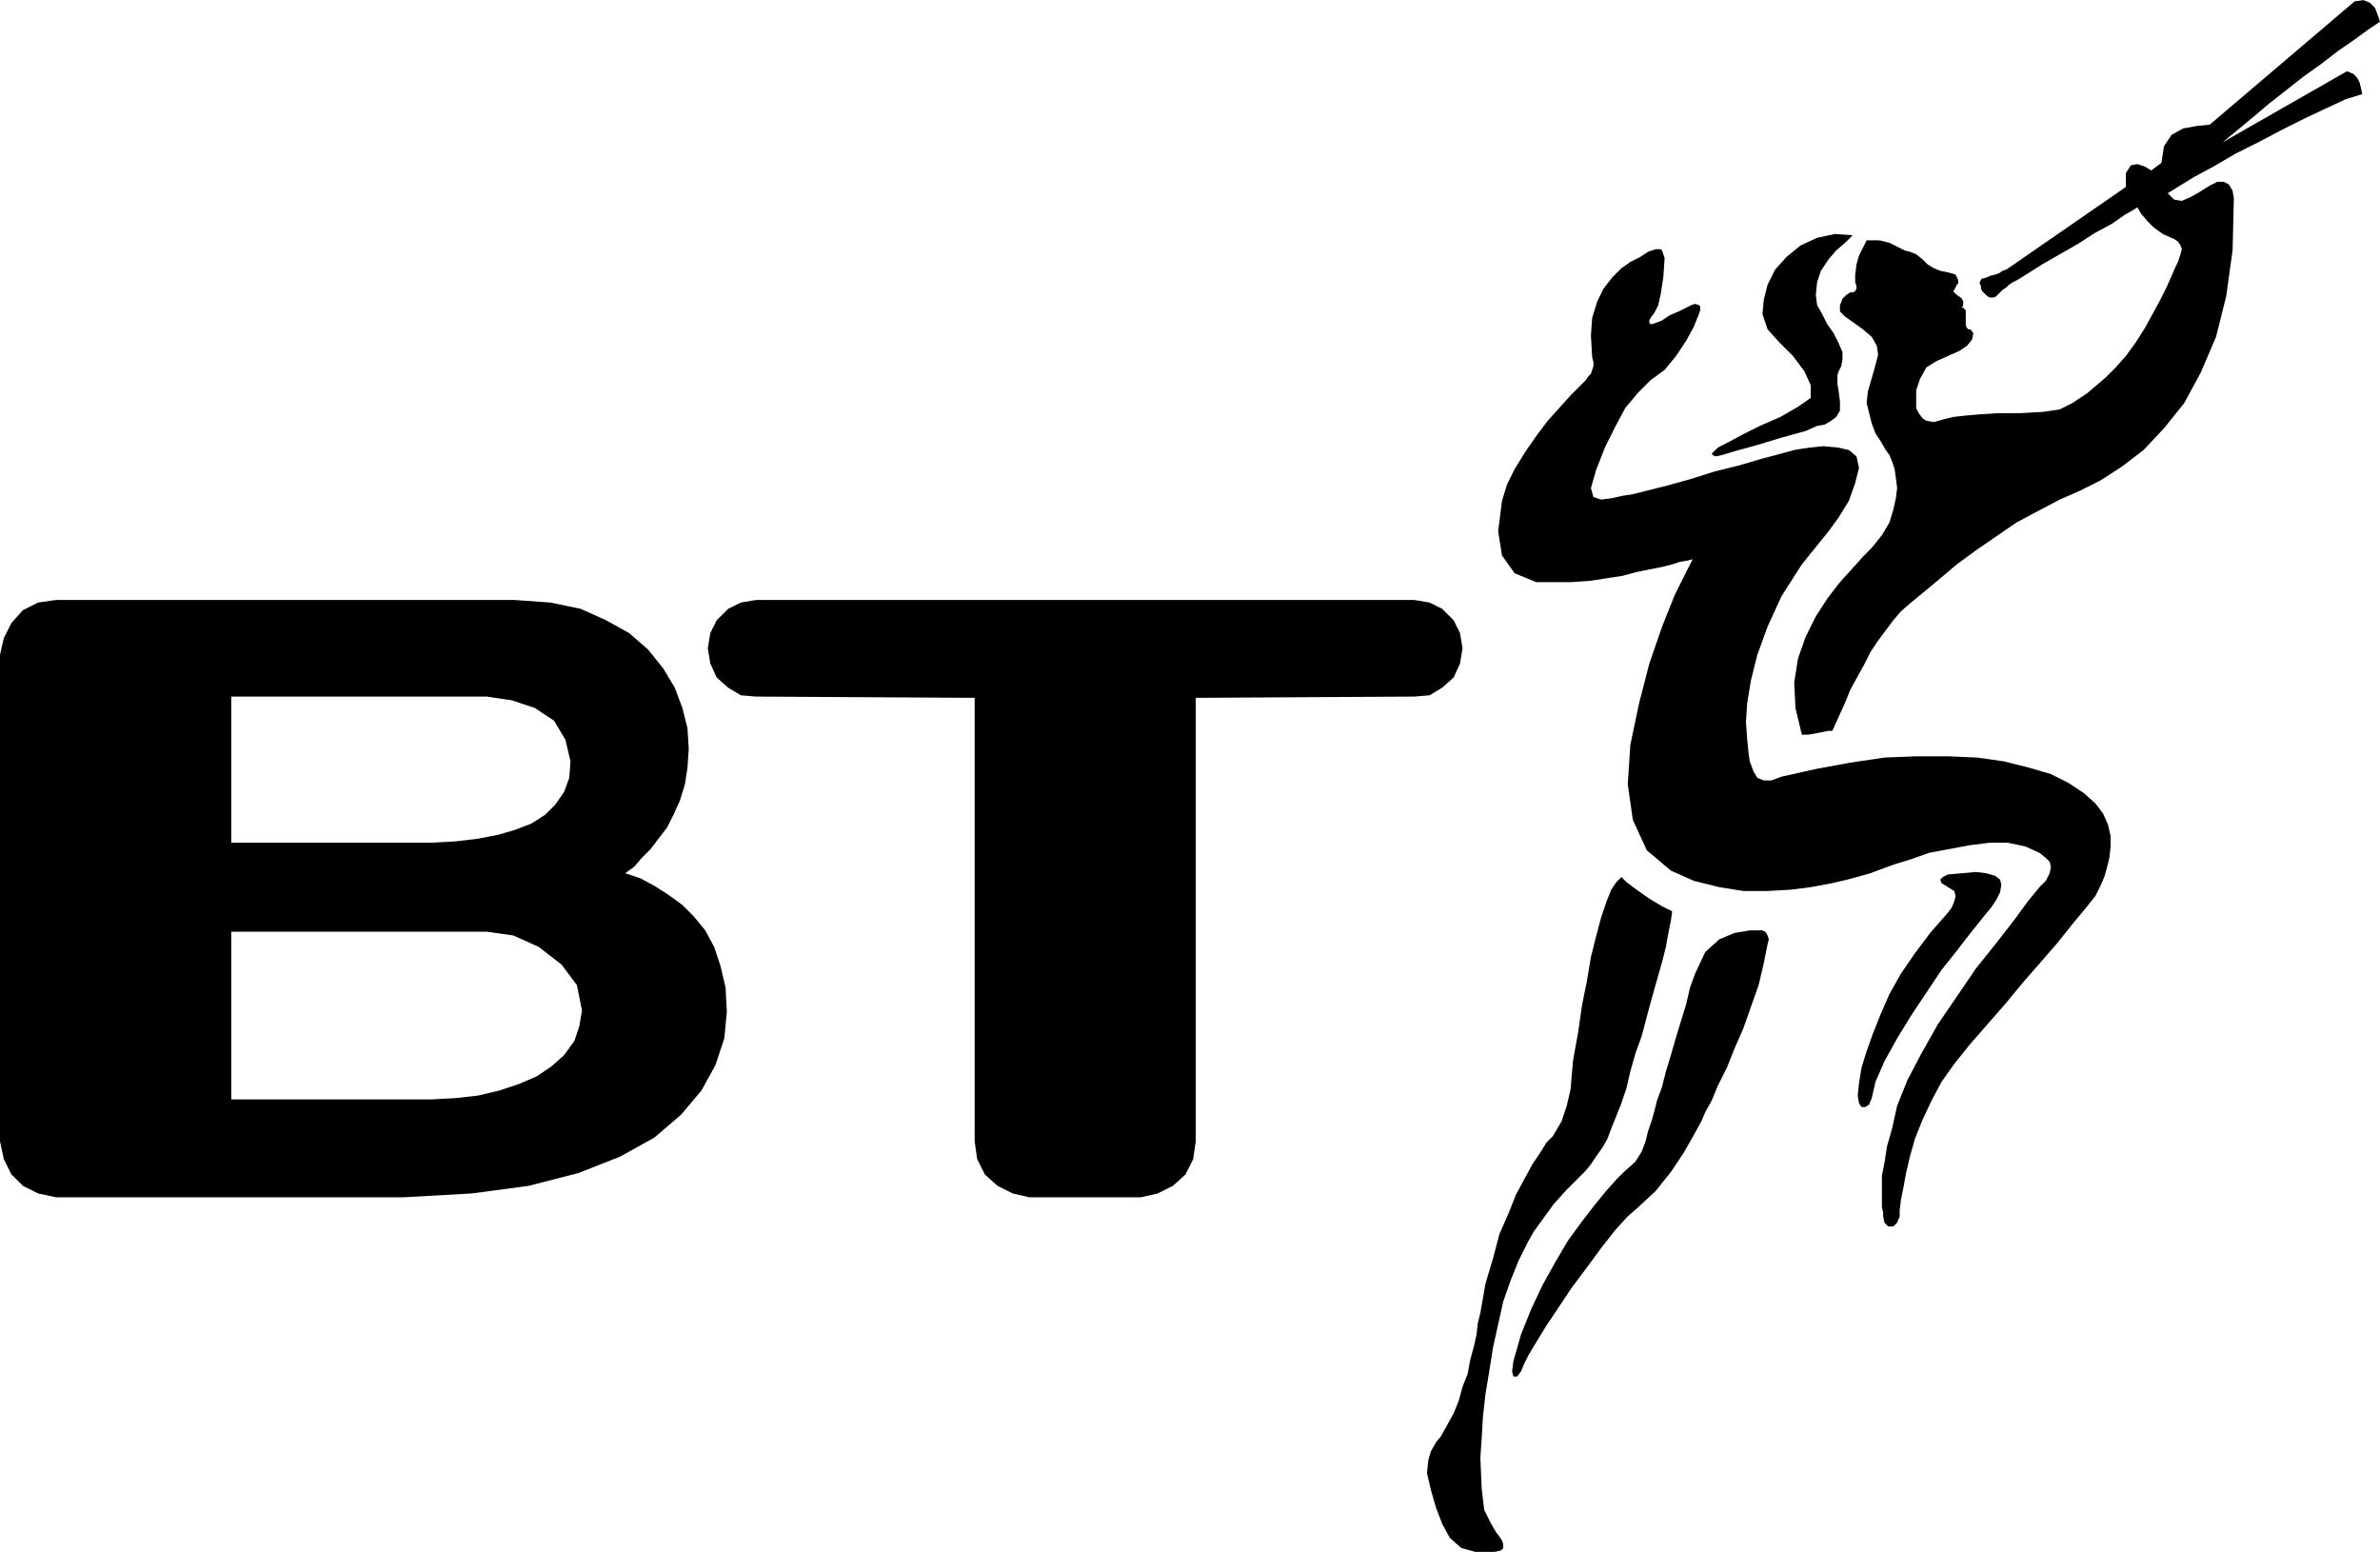 <svg xmlns="http://www.w3.org/2000/svg" width="2500" height="1630" viewBox="0 0 128.424 83.718"><path d="M38.878 52.109l-.342-1.029-.48-.891-.618-.754-.616-.616-.755-.551-.753-.479-.754-.411-.823-.275.481-.343.41-.479.481-.479.41-.549.48-.618.344-.686.342-.754.274-.892.138-.891.068-1.028-.068-1.097-.275-1.098-.412-1.097-.615-1.029-.824-1.026-1.028-.892-1.234-.686-1.372-.618-1.647-.341-1.92-.137H3.018l-.959.137-.824.412-.616.686-.412.822-.207.891v26.261l.207.96.412.823.616.616.824.411.959.205h18.787l3.634-.205 3.086-.411 2.672-.686 2.264-.891 1.852-1.029 1.439-1.233 1.097-1.304.755-1.37.479-1.442.137-1.438-.068-1.304-.274-1.165zM12.479 37.574h13.782l1.371.205 1.234.411 1.029.686.615 1.028.275 1.165-.068.892-.275.754-.477.685-.549.549-.753.48-.892.343-.959.275-1.097.205-1.166.136-1.303.07H12.479v-7.884zm18.788 17.758l-.274.822-.548.755-.686.616-.821.55-.961.409-1.029.344-1.165.274-1.234.138-1.303.068H12.479v-9.05h13.782l1.44.205 1.37.616 1.234.96.823 1.099.276 1.37-.137.824zM77.822 37.093l.616-.548.344-.754.137-.823-.137-.822-.344-.687-.616-.617-.684-.342-.824-.138H40.798l-.823.138-.687.342-.617.617-.342.687-.137.822.137.823.342.754.617.548.687.412.823.069 11.794.068v23.929l.136.96.412.823.685.617.822.411.892.205h6.032l.894-.205.822-.411.686-.617.411-.823.137-.96V37.642l11.793-.068.824-.069.684-.412zM113.478 43.882l-.414-.549-.616-.549-.823-.548-.96-.48-1.165-.343-1.372-.344-1.439-.205-1.578-.068h-1.714l-1.713.068-1.851.275-1.853.343-1.85.412-.549.205h-.411l-.342-.138-.207-.343-.205-.549-.068-.479-.069-.686-.068-.96.068-1.027.204-1.235.345-1.371.548-1.508.754-1.646 1.097-1.715 1.439-1.783.549-.753.549-.891.341-.96.207-.823-.137-.617-.411-.344-.617-.136-.755-.07-.686.07-.479.067-.412.069-.753.207-1.03.273-1.166.344-1.37.342-1.303.411-1.232.342-1.101.276-.821.205-.48.069-.618.137-.547.069-.413-.137-.136-.48.274-.96.48-1.234.547-1.097.549-1.029.686-.824.686-.684.755-.549.617-.755.548-.822.411-.753.275-.687.069-.205v-.206l-.069-.068-.206-.068-.205.068-.275.137-.411.205-.481.206-.411.274-.342.136-.205.069h-.07l-.069-.069v-.136l.069-.137.206-.276.206-.409.136-.617.138-.892.069-1.028-.069-.207-.069-.205-.069-.069h-.273l-.412.137-.411.275-.547.274-.482.343-.48.48-.481.616-.341.686-.276.892-.067.959.067 1.167.069.274v.206l-.069.205-.067.207-.138.137-.137.205-.343.343-.479.479-.617.686-.618.686-.617.823-.618.891-.547.891-.411.823-.274.892-.207 1.644.207 1.304.685.96 1.165.479h1.852l1.027-.068.893-.138.891-.137.753-.205.686-.136.686-.138.548-.138.412-.137.413-.068.274-.068-.344.685-.618 1.234-.685 1.715-.686 1.988-.549 2.126-.477 2.262-.139 2.125.273 1.92.754 1.645 1.304 1.098 1.234.549 1.373.341 1.301.207h1.304l1.233-.069 1.097-.138 1.098-.205.89-.205.755-.206.48-.137.549-.206.754-.275.891-.272.96-.344 1.097-.205 1.097-.206 1.098-.137h.958l.961.205.755.343.342.274.207.207.067.273-.067.343-.207.412-.342.341-.618.754-.754 1.03-.96 1.234-1.097 1.37-1.028 1.51-1.03 1.508-.89 1.578-.754 1.438-.549 1.372-.275 1.234-.273.961-.137.89-.137.686v1.714l.067.274v.206l.07.343.205.206h.274l.206-.206.138-.343v-.343l.067-.548.138-.686.138-.754.206-.89.272-.96.411-1.03.484-1.028.547-1.028.685-.96.822-1.028.96-1.098.959-1.098.962-1.165.958-1.096.893-1.029.821-1.029.686-.822.548-.686.275-.548.206-.481.138-.479.136-.549.069-.617v-.548l-.138-.618-.272-.616z"/><path d="M95.307 50.327l-.069-.068-.137-.07h-.685l-.823.138-.822.343-.756.685-.548 1.166-.274.753-.206.891-.274.893-.274.89-.275.961-.272.89-.208.824-.274.754-.137.549-.136.479-.207.616-.137.55-.205.548-.344.549-.616.549-.411.412-.549.616-.617.755-.687.891-.754 1.027-.685 1.168-.687 1.234-.616 1.301-.549 1.372-.411 1.44-.069.548.069.275h.206l.205-.275.205-.481.207-.409.411-.686.547-.892.688-1.028.685-1.03.824-1.098.754-1.027.752-.96.687-.754.548-.48.961-.891.822-1.028.686-1.029.548-.959.413-.754.204-.481.344-.617.342-.823.481-.96.411-1.028.479-1.097.411-1.165.413-1.165.274-1.167.206-1.03.068-.272-.068-.206-.069-.137z"/><path d="M82.417 67.056l.343-.617.548-.754.548-.754.686-.755.685-.686.343-.343.275-.342.274-.41.342-.482.276-.478.204-.55.276-.685.273-.686.276-.822.206-.893.272-.958.344-.96.272-1.029.277-1.029.273-.96.274-.959.208-.824.135-.753.137-.686.068-.481-.548-.273-.686-.411-.686-.481-.546-.41-.276-.276-.273.276-.276.41-.273.686-.274.822-.275 1.03-.274 1.096-.205 1.234-.276 1.371-.205 1.441-.274 1.508-.069.753-.068.825-.206.89-.273.824-.482.822-.344.342-.339.549-.414.617-.412.754-.478.891-.41 1.029-.483 1.096-.342 1.304-.412 1.371-.274 1.576-.137.55-.069.617-.136.616-.205.754-.139.756-.274.686-.204.754-.277.685-.34.617-.344.618-.275.341-.274.481-.136.479-.07.686.206.891.274.96.343.892.411.755.619.548.753.206h1.029l.343-.068.136-.138v-.207l-.067-.203-.139-.206-.205-.275-.274-.481-.342-.686-.136-1.165-.071-1.644.071-1.03.067-1.166.136-1.233.205-1.235.207-1.303.274-1.233.274-1.234.412-1.167.412-1.027.48-.961zM102.369 56.016l.754-1.233.823-1.234.824-1.235.822-1.028.685-.891.549-.686.273-.343.344-.411.274-.412.207-.41.068-.412-.068-.274-.277-.206-.479-.137-.548-.068-.756.068-.753.068-.273.137-.139.138.071.205.136.069.205.136.344.207.068.274-.068.273-.138.344-.206.274-.959 1.098-.824 1.097-.754 1.097-.618 1.097-.478 1.096-.411 1.029-.343.96-.275.891-.137.822-.069.687.069.411.137.205h.205l.205-.137.139-.342.205-.891.481-1.099.685-1.234zM92.563 24.615l.345-.069.685-.207 1.235-.341 1.369-.412 1.235-.343.619-.273.41-.07.343-.205.274-.206.206-.343v-.48l-.069-.549-.068-.41v-.48l.068-.207.137-.273.068-.344v-.411l-.205-.479-.275-.549-.341-.481-.277-.548-.271-.479-.071-.55.071-.685.204-.617.411-.618.412-.479.479-.413.412-.409-.96-.068-.958.205-.893.411-.754.617-.618.685-.41.823-.206.823-.069.754.275.823.616.685.754.754.618.823.342.754v.687l-.685.478-.959.55-1.099.481-.96.479-.754.411-.548.275-.205.204-.137.139.068.068.136.069z"/><path d="M121.499 6.377l.891-.755.96-.754.96-.755.96-.684.89-.686.893-.618.755-.548.616-.412-.139-.412-.136-.342-.273-.274-.344-.137-.479.068-7.817 6.651-.685.068-.754.137-.618.344-.411.616-.137.891-.549.413-.344-.207-.41-.137-.344.069-.272.41v.756l-6.446 4.456-.205.069-.207.138-.207.068-.272.067-.138.07-.205.068h-.07l-.068.069-.068.137v.07l.068.135v.137l.068.139.137.137.138.136.138.069H107.58l.137-.069.068-.069.139-.136.137-.138.205-.136.136-.138.207-.137.273-.137.549-.342.754-.481.961-.549.958-.549.96-.616.891-.479.688-.481.479-.274.206-.137.205.344.344.409.342.343.481.345.616.273.205.137.137.206.07.205-.07.274-.137.412-.136.274-.206.479-.275.619-.342.685-.411.754-.413.754-.479.754-.547.754-.548.618-.551.549-.96.821-.823.55-.684.343-.892.136-1.234.07h-1.235l-1.028.068-.754.067-.616.07-.549.137-.481.137-.411-.068-.207-.137-.205-.274-.137-.275v-.96l.207-.617.342-.617.548-.342.617-.276.617-.273.413-.276.272-.34.069-.344-.069-.069v-.068h-.067v-.069h-.138l-.067-.069-.07-.136V16.73l-.068-.07-.069-.067h-.07l.07-.137v-.207l-.07-.137-.067-.068-.205-.138-.137-.136-.068-.068.068-.07.068-.136.069-.138.068-.067v-.207l-.068-.137-.069-.137-.206-.068-.274-.07-.344-.068-.342-.137-.343-.206-.275-.275-.342-.274-.341-.137-.275-.068-.274-.137-.275-.137-.276-.139-.272-.067-.274-.068h-.686l-.206.411-.206.41-.137.481-.07.549v.411l.07.205v.137l-.07.139-.136.068h-.136l-.207.136-.206.206-.136.344v.342l.273.275.481.341.48.344.48.411.274.479.07.481-.139.549-.136.481-.138.479-.138.479-.067.618.135.549.139.548.205.549.275.411.274.479.204.275.138.342.138.412.069.48.068.549-.068.548-.138.617-.207.686-.409.686-.549.685-.48.481-.549.616-.685.754-.685.891-.619.961-.548 1.096-.411 1.166-.206 1.303.068 1.371.344 1.44h.342l.411-.068.342-.069.344-.068h.205l.344-.755.342-.753.276-.687.41-.753.344-.619.342-.683.413-.618.41-.549.411-.549.411-.48.549-.479.754-.617.822-.687.893-.754 1.028-.754 1.097-.753 1.097-.755 1.165-.617 1.167-.617 1.097-.48 1.096-.549 1.165-.753 1.166-.893 1.098-1.167 1.097-1.369.891-1.646.822-1.92.549-2.194.344-2.468.068-2.812-.068-.41-.206-.344-.275-.137h-.343l-.411.205-.548.344-.481.274-.479.206-.412-.069-.343-.342.548-.343.893-.548 1.027-.55 1.165-.684 1.235-.618 1.302-.686 1.234-.616 1.167-.549 1.029-.48.891-.275-.069-.342-.068-.274-.138-.274-.206-.205-.341-.139-6.72 3.84.754-.617.823-.685z"/></svg>